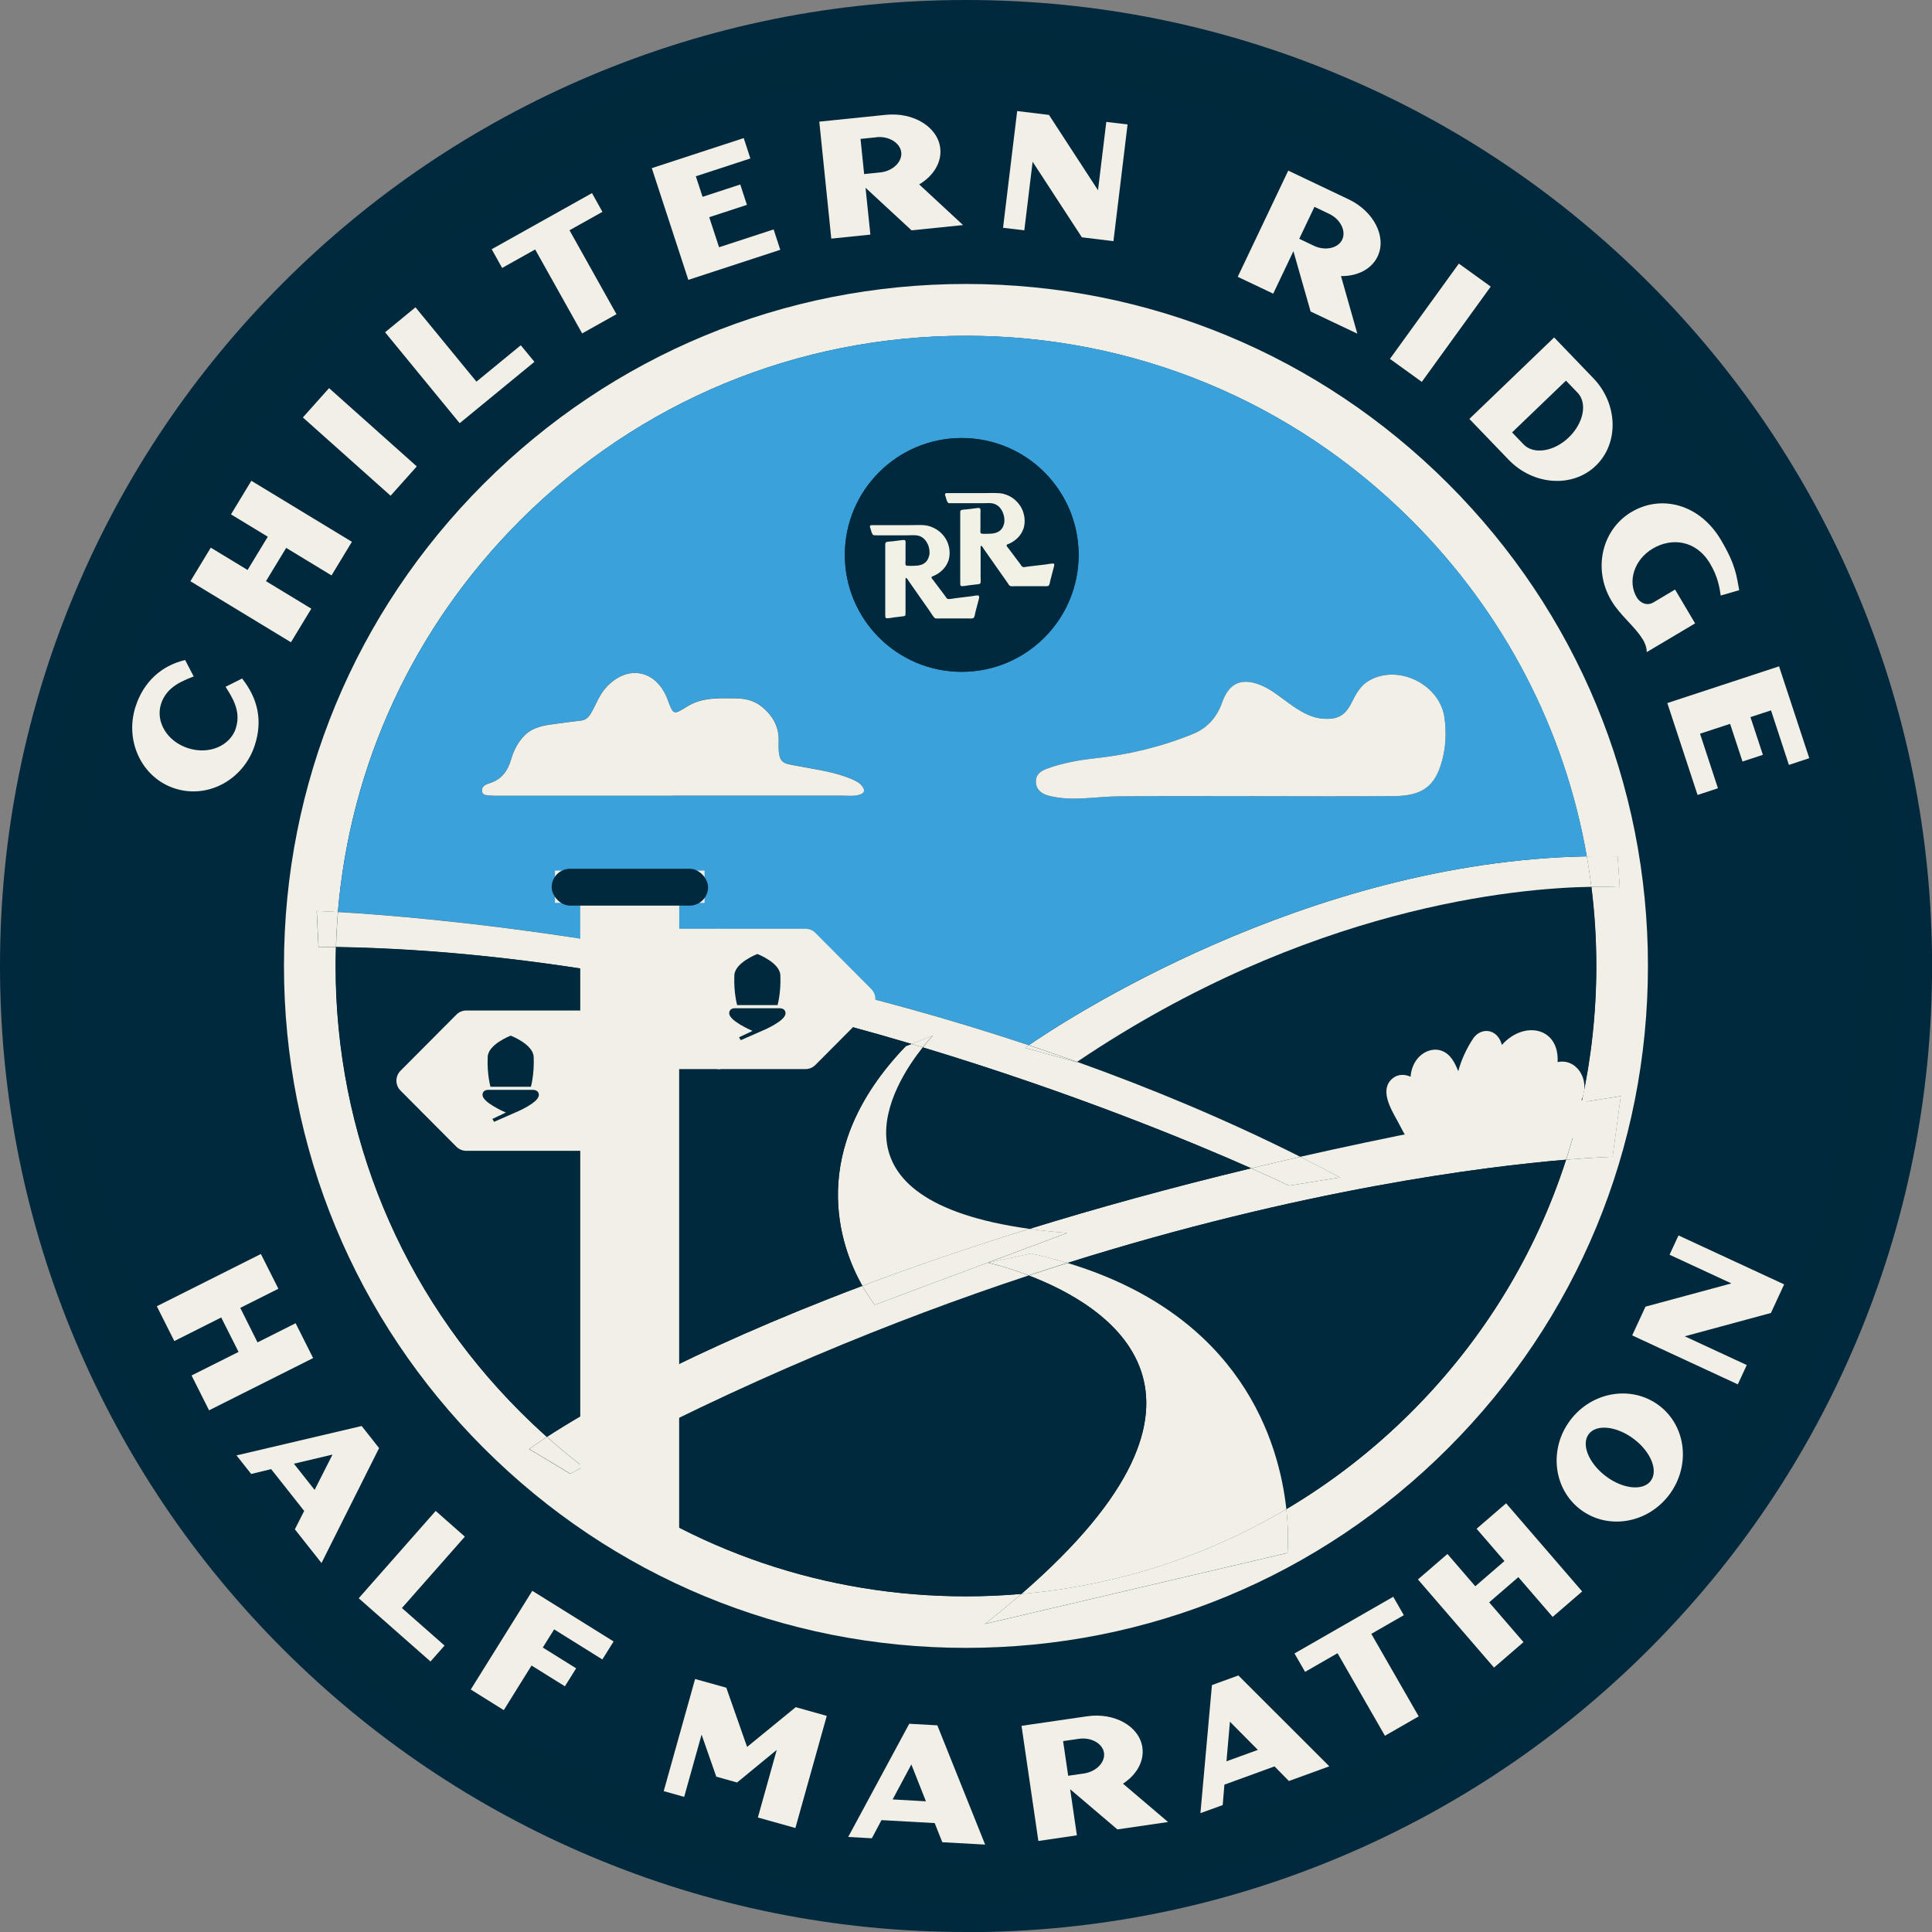 <?xml version="1.0" encoding="UTF-8"?><svg id="Layer_2" xmlns="http://www.w3.org/2000/svg" xmlns:xlink="http://www.w3.org/1999/xlink" viewBox="0 0 235.2 235.2"><rect x="0" y="0" width="235.2" height="235.2" fill="#808080" stroke="none"/><defs><style>.cls-1{fill:none;}.cls-1,.cls-2,.cls-3,.cls-4,.cls-5,.cls-6,.cls-7{stroke-width:0px;}.cls-8{stroke:#00293c;stroke-miterlimit:10;stroke-width:5.67px;}.cls-8,.cls-6{fill:#00293d;}.cls-2{fill:#f2f1e6;fill-rule:evenodd;}.cls-3{fill:#f2efe6;}.cls-4{fill:#3ba1da;}.cls-5{fill:#f1efe6;}.cls-7{fill:#010101;}</style><clipPath id="clippath"><rect class="cls-1" x="94.46" y="131.75" width="17.19" height="20.78"/></clipPath></defs><g id="Layer_1-2"><path class="cls-6" d="m117.6,235.2c-15.87,0-31.27-3.11-45.78-9.25-14-5.92-26.58-14.4-37.38-25.2-10.8-10.8-19.27-23.37-25.2-37.38C3.11,148.87,0,133.47,0,117.6s3.11-31.27,9.25-45.78c5.92-14.01,14.4-26.58,25.2-37.38,10.8-10.8,23.37-19.27,37.38-25.2C86.33,3.11,101.73,0,117.6,0s31.27,3.11,45.78,9.25c14.01,5.92,26.58,14.4,37.38,25.2,10.8,10.8,19.27,23.37,25.2,37.38,6.14,14.51,9.25,29.91,9.25,45.78s-3.11,31.27-9.25,45.78c-5.92,14.01-14.4,26.58-25.2,37.38-10.8,10.8-23.37,19.27-37.38,25.2-14.51,6.14-29.91,9.25-45.78,9.25Z"/><path class="cls-8" d="m117.6,228.91c-15.02,0-29.6-2.94-43.33-8.75-13.26-5.61-25.16-13.63-35.38-23.85s-18.25-22.12-23.85-35.38c-5.81-13.73-8.75-28.31-8.75-43.33s2.94-29.6,8.75-43.33c5.61-13.26,13.63-25.16,23.85-35.38,10.22-10.22,22.12-18.25,35.38-23.85,13.73-5.81,28.31-8.75,43.33-8.75s29.6,2.94,43.33,8.75c13.26,5.61,25.16,13.63,35.38,23.85,10.22,10.22,18.25,22.12,23.85,35.38,5.81,13.73,8.75,28.31,8.75,43.33s-2.94,29.6-8.75,43.33c-5.61,13.26-13.63,25.16-23.85,35.38-10.22,10.22-22.12,18.25-35.38,23.85-13.73,5.81-28.31,8.75-43.33,8.75Z"/><circle class="cls-6" cx="116.47" cy="115.34" r="105.02"/><path class="cls-5" d="m28.71,88.64c.69-2.11-.51-3.85-1.25-5.03l2.01-1.01c1.94,2.46,2.52,5.13,1.55,8.12-1.37,4.2-5.7,6.58-9.76,5.26-3.99-1.3-6.12-5.77-4.75-9.98.97-2.98,3.11-4.96,6.03-5.65l1.04,2c-1.3.52-3.29,1.22-3.97,3.33-.7,2.16.71,4.57,3.28,5.4,2.55.83,5.13-.28,5.83-2.44Z"/><path class="cls-5" d="m40.36,70.05l-5.52-3.35-2.46,4.05,5.52,3.35-2.48,4.09-12.24-7.43,2.48-4.09,4.48,2.72,2.46-4.05-4.48-2.72,2.48-4.09,12.24,7.43-2.48,4.09Z"/><path class="cls-5" d="m47.55,60.35l-10.68-9.53,3.19-3.57,10.68,9.53-3.19,3.57Z"/><path class="cls-5" d="m55.96,51.52l-9.08-11.07,3.7-3.04,7.42,9.05,5.4-4.43,1.66,2.02-9.1,7.47Z"/><path class="cls-5" d="m69.33,28.03l5.72,10.22-4.18,2.34-5.72-10.22-4.02,2.25-1.27-2.28,12.21-6.83,1.27,2.28-4.02,2.25Z"/><path class="cls-5" d="m83.8,34.08l-4.45-13.61,11.19-3.66.81,2.48-6.64,2.17.82,2.5,4.59-1.5.81,2.48-4.59,1.5,1.2,3.66,6.64-2.17.81,2.48-11.19,3.66Z"/><path class="cls-5" d="m117.24,27.4l-6.27.64-5.6-5.18.59,5.7-4.76.49-1.46-14.24s7.22-.74,8.09-.83c3.39-.35,6.37,1.49,6.64,4.11.18,1.73-.88,3.36-2.57,4.36l5.34,4.95Zm-10.52-10.69l-1.96.2.44,4.28,1.96-.2c1.5-.15,2.68-1.27,2.56-2.43-.12-1.16-1.5-2.01-3-1.86Z"/><path class="cls-5" d="m131.7,28.88l-5.99-9.19-1.01,8.35-2.59-.31,1.72-14.21,3.87.47,5.97,9.17,1.01-8.32,2.59.31-1.72,14.21-3.84-.47Z"/><path class="cls-5" d="m165.24,40.62l-5.69-2.7-2.09-7.34-2.46,5.17-4.32-2.05,6.15-12.93s6.56,3.12,7.34,3.49c3.08,1.46,4.67,4.58,3.54,6.96-.75,1.57-2.49,2.42-4.46,2.39l1.99,7.01Zm-3.44-14.59l-1.78-.85-1.85,3.89,1.78.85c1.37.65,2.95.31,3.45-.75.5-1.06-.23-2.5-1.6-3.14Z"/><path class="cls-5" d="m169.21,43.69l8.39-11.6,3.88,2.8-8.39,11.6-3.88-2.8Z"/><path class="cls-5" d="m183.66,55.97l-4.78-4.97,10.32-9.92,4.78,4.97c3,3.12,3.13,7.92.29,10.65-2.84,2.73-7.61,2.39-10.61-.73Zm8.39-8.16l-1.41-1.47-6.56,6.3,1.41,1.47c1.21,1.25,3.68.88,5.48-.85,1.82-1.75,2.3-4.18,1.08-5.46Z"/><path class="cls-5" d="m199.96,77.81c-.9-1.52-2.74-2.9-3.8-4.7-2.26-3.8-1.18-8.62,2.45-10.78,3.62-2.15,8.28-1,10.89,3.39,1.88,3.17,1.91,4.51,2.23,6.13l-2.25.65c-.15-.97-.33-2.26-1.3-3.89-1.72-2.9-4.71-3.17-6.97-1.83-2.27,1.34-3.11,4-1.95,5.95.39.65,1.21,1.09,2.04.6l2.62-1.56,2.44,4.12-5.89,3.5c0-.55-.19-1.09-.5-1.6Z"/><path class="cls-5" d="m202.98,85.59l13.6-4.47,3.68,11.18-2.48.82-2.18-6.64-2.5.82,1.51,4.59-2.48.82-1.51-4.59-3.66,1.2,2.18,6.64-2.48.82-3.68-11.18Z"/><path class="cls-5" d="m197.32,133.44l-1,7.39s-1.99.04-5.66.35c.74-2.29,1.37-4.62,1.89-6.98,1.57-.26,3.17-.51,4.78-.76Z"/><path class="cls-5" d="m196.94,104.26l.25,3.76s-1.22-.09-3.46-.06c-.15-1.24-.34-2.48-.55-3.71,1.25-.03,2.5-.02,3.76,0Z"/><path class="cls-5" d="m176.3,58.89c15.68,15.68,24.32,36.53,24.32,58.7s-8.64,43.02-24.32,58.7-36.53,24.32-58.71,24.32-43.02-8.64-58.7-24.32-24.32-36.53-24.32-58.7,8.64-43.02,24.32-58.7c15.68-15.68,36.53-24.32,58.7-24.32s43.02,8.64,58.71,24.32Zm20.01,81.94l1-7.39c-1.61.25-3.2.5-4.78.76,1.18-5.39,1.79-10.95,1.79-16.6,0-3.25-.2-6.47-.6-9.64,2.24-.04,3.46.06,3.46.06l-.25-3.76c-1.26-.03-2.52-.03-3.76,0-2.69-15.42-10.03-29.61-21.32-40.91-14.49-14.49-33.76-22.47-54.26-22.47s-39.76,7.98-54.26,22.47c-12.93,12.93-20.68,29.66-22.2,47.68-1.68-.1-2.58-.12-2.58-.12l.22,4.37c.71,0,1.41.01,2.12.02-.02.77-.04,1.54-.04,2.31,0,20.5,7.98,39.77,22.47,54.26,1.06,1.06,2.14,2.08,3.25,3.07-1.46.95-2.16,1.47-2.16,1.47l5.01,3.01c.52-.28,1.04-.56,1.56-.84,13.32,10.22,29.53,15.76,46.6,15.76,2.26,0,4.52-.1,6.75-.29-1.37,1.19-2.84,2.4-4.43,3.65l36.83-8.64s.22-2.11-.14-5.34c5.5-3.25,10.62-7.22,15.25-11.86,8.75-8.75,15.12-19.23,18.8-30.68,3.68-.31,5.66-.35,5.66-.35Z"/><path class="cls-6" d="m193.74,107.96c.4,3.17.6,6.39.6,9.64,0,5.65-.61,11.21-1.79,16.6-12.41,2.01-23.82,4.26-34.25,6.63-8.93-4.49-18.09-8.31-27.17-11.56,28.09-18.94,53.59-21.17,62.61-21.31Z"/><path class="cls-5" d="m193.18,104.25c.22,1.23.4,2.46.55,3.71-9.02.14-34.53,2.37-62.61,21.31-1.96-.7-3.92-1.38-5.87-2.03,3.97-2.73,33.59-22.35,67.93-22.99Z"/><path class="cls-5" d="m192.54,134.2c-.52,2.36-1.15,4.69-1.89,6.98-9.91.83-32.1,3.57-60.71,12.57-1.39-.42-2.86-.8-4.4-1.14l-5.26,1.13v-.03s9.63-3.61,9.63-3.61c-1.64-.13-3.17-.29-4.59-.49,8.1-2.5,17.08-4.99,26.99-7.38,2.98,1.32,4.61,2.11,4.61,2.11l6.2-1c-1.6-.86-3.22-1.69-4.84-2.51,10.44-2.37,21.84-4.62,34.25-6.63Z"/><path class="cls-4" d="m171.86,63.34c11.3,11.3,18.64,25.49,21.32,40.91-34.34.64-63.96,20.25-67.93,22.99-38.52-12.83-74.39-15.66-84.11-16.22,1.52-18.01,9.27-34.75,22.2-47.68,14.49-14.49,33.76-22.47,54.26-22.47s39.77,7.98,54.26,22.47Zm3.68,29.33c.48-1.72.55-3.48.32-5.23-.53-4.07-5.54-6.59-9.09-4.64-1.13.62-1.68,1.65-2.22,2.73-.8,1.61-1.73,2.1-3.52,1.96-1.57-.13-2.81-.94-4.04-1.82-1.18-.85-2.28-1.83-3.68-2.33-2.3-.84-3.73-.1-4.53,2.18-.61,1.75-1.73,3.08-3.53,3.82-3.83,1.57-7.8,2.52-11.91,2.97-2,.22-3.99.57-5.89,1.27-.76.28-1.4.72-1.34,1.66.05.9.67,1.38,1.45,1.6.65.19,1.34.29,2.02.34,2.19.16,4.36-.21,6.54-.23,5.45-.05,10.89-.02,16.33-.02,5.74,0,11.48.04,17.23-.01,3.49-.03,5-1.2,5.86-4.25Zm-44.23-25.12c0-7.86-6.37-14.23-14.23-14.23s-14.23,6.37-14.23,14.23,6.37,14.23,14.23,14.23,14.23-6.37,14.23-14.23Zm-26.75,29.22c.67-.18.8-.51.4-1.07-.34-.47-.86-.7-1.38-.91-1.97-.82-4.08-1.09-6.15-1.49-2.22-.43-2.72-.18-2.64-3.16.05-1.71-.71-3.04-2.03-4.1-.92-.75-1.98-1.01-3.11-1.03-2.02-.03-4.09-.18-5.91.94-1.77,1.08-1.74,1.13-2.48-.83-1.36-3.62-4.9-4.27-7.49-1.42-.79.87-1.17,1.96-1.73,2.95-.3.53-.64.98-1.3,1.06-.96.12-1.92.25-2.88.37-1.43.18-2.88.34-3.98,1.42-.82.8-1.34,1.81-1.64,2.88-.42,1.46-1.16,2.52-2.68,2.97-.41.12-.97.4-.88.96.1.61.73.45,1.16.53.14.03.29.02.44.02h21.61v-.02c6.82,0,13.65,0,20.47,0,.73,0,1.47.1,2.2-.08Z"/><path class="cls-6" d="m190.66,141.18c-3.68,11.44-10.05,21.93-18.8,30.68-4.63,4.63-9.76,8.6-15.25,11.86-.9-8.19-5.48-23.57-26.65-29.97,28.61-8.99,50.8-11.74,60.71-12.57Z"/><path class="cls-5" d="m175.86,87.44c.23,1.74.16,3.51-.32,5.23-.85,3.05-2.36,4.22-5.86,4.25-5.74.05-11.48.01-17.23.01-5.45,0-10.89-.03-16.33.02-2.18.02-4.35.39-6.54.23-.68-.05-1.37-.16-2.02-.34-.78-.23-1.4-.7-1.45-1.6-.06-.94.58-1.38,1.34-1.66,1.9-.7,3.89-1.05,5.89-1.27,4.11-.45,8.08-1.4,11.91-2.97,1.8-.74,2.91-2.07,3.53-3.82.8-2.28,2.23-3.03,4.53-2.18,1.39.51,2.49,1.49,3.68,2.33,1.23.88,2.48,1.69,4.04,1.82,1.79.14,2.72-.35,3.52-1.96.54-1.08,1.09-2.12,2.22-2.73,3.55-1.95,8.57.57,9.09,4.64Z"/><path class="cls-5" d="m163.13,143.34l-6.2,1s-1.63-.79-4.61-2.11c1.95-.47,3.94-.94,5.97-1.4,1.62.81,3.24,1.65,4.84,2.51Z"/><path class="cls-5" d="m156.6,183.71c.35,3.23.14,5.34.14,5.34l-36.83,8.64c1.59-1.25,3.07-2.47,4.43-3.65,11.5-1,22.47-4.53,32.26-10.33Z"/><path class="cls-5" d="m158.29,140.83c-2.03.46-4.02.93-5.97,1.4-7.01-3.11-21.51-9.14-39.98-14.72.73-.91,1.25-1.45,1.25-1.45l-2.62,1.04c-20.27-6.02-45.12-11.41-70.06-11.8.04-1.43.12-2.85.24-4.27,9.72.56,45.59,3.39,84.11,16.22-.3.2-.45.31-.45.31l6.26,1.75.06-.04c9.08,3.25,18.23,7.07,27.17,11.56Z"/><path class="cls-5" d="m129.95,153.75c21.18,6.4,25.76,21.78,26.65,29.97-9.79,5.8-20.76,9.33-32.26,10.33,28.11-24.36,10.44-35.13.89-38.77,1.59-.53,3.16-1.03,4.72-1.52Z"/><path class="cls-6" d="m112.33,127.5c18.48,5.58,32.97,11.61,39.98,14.72-9.91,2.38-18.89,4.87-26.99,7.38-25.4-3.52-16.62-17.53-12.99-22.1Z"/><path class="cls-5" d="m131.12,129.27l-.06.04-6.26-1.75s.15-.11.45-.31c1.95.65,3.91,1.33,5.87,2.03Z"/><path class="cls-6" d="m125.23,155.27c9.55,3.65,27.22,14.41-.89,38.77-2.23.19-4.48.29-6.75.29-17.07,0-33.29-5.54-46.6-15.76,19.32-10.34,37.75-17.85,54.24-23.3Z"/><path class="cls-5" d="m129.92,150.09l-9.64,3.61-13.78,5.15s-.68-.83-1.52-2.31c6.04-2.28,12.81-4.62,20.34-6.94,1.42.2,2.95.36,4.59.49Z"/><path class="cls-6" d="m117.08,53.33c7.86,0,14.23,6.37,14.23,14.23s-6.37,14.23-14.23,14.23-14.23-6.37-14.23-14.23,6.37-14.23,14.23-14.23Z"/><path class="cls-5" d="m125.55,152.6c1.54.34,3.01.72,4.4,1.14-1.55.49-3.13.99-4.72,1.52-2.83-1.08-4.94-1.54-4.94-1.54l5.26-1.13Z"/><path class="cls-5" d="m120.29,153.73s2.12.46,4.94,1.54c-16.49,5.45-34.92,12.96-54.24,23.3-1.51-1.16-2.97-2.37-4.4-3.65,4.64-3.02,16.91-10.29,38.39-18.38.83,1.48,1.52,2.31,1.52,2.31l13.78-5.15v.03Z"/><path class="cls-5" d="m110.96,127.09l2.62-1.04s-.52.54-1.25,1.45c-.45-.14-.91-.27-1.37-.41Z"/><path class="cls-5" d="m112.33,127.5c-3.63,4.57-12.41,18.57,12.99,22.1-7.53,2.33-14.3,4.67-20.34,6.94-2.7-4.79-6.97-16.44,5.29-29.18l.69-.27c.46.14.92.28,1.37.41Z"/><path class="cls-6" d="m110.96,127.09l-.69.27c-12.26,12.74-7.99,24.39-5.29,29.18-21.48,8.09-33.75,15.36-38.39,18.38-1.11-.99-2.19-2.01-3.25-3.07-14.49-14.49-22.47-33.76-22.47-54.26,0-.77.01-1.54.04-2.31,24.94.4,49.79,5.78,70.06,11.8Z"/><path class="cls-5" d="m104.96,95.7c.41.56.27.89-.4,1.07-.73.19-1.46.08-2.2.08-6.82,0-13.65,0-20.47,0v.02h-21.61c-.15,0-.3,0-.44-.02-.43-.08-1.06.08-1.16-.53-.09-.56.46-.84.88-.96,1.52-.46,2.26-1.51,2.68-2.97.31-1.07.83-2.08,1.64-2.88,1.1-1.08,2.55-1.24,3.98-1.42.96-.12,1.92-.26,2.88-.37.67-.08,1.01-.53,1.3-1.06.56-.99.94-2.08,1.73-2.95,2.59-2.86,6.12-2.2,7.49,1.42.74,1.97.71,1.92,2.48.83,1.82-1.11,3.89-.96,5.91-.94,1.14.02,2.19.28,3.11,1.03,1.31,1.07,2.07,2.4,2.03,4.1-.08,2.98.42,2.73,2.64,3.16,2.07.4,4.18.67,6.15,1.49.51.22,1.04.44,1.38.91Z"/><path class="cls-5" d="m71,178.57c-.52.28-1.04.55-1.56.84l-5.01-3.01s.71-.53,2.16-1.47c1.43,1.28,2.9,2.49,4.4,3.65Z"/><path class="cls-5" d="m41.14,111.02c-.12,1.42-.2,2.84-.24,4.27-.71-.01-1.41-.02-2.12-.02l-.22-4.37s.9.03,2.58.12Z"/><path class="cls-5" d="m192.52,133.94c1.17-2.53-.64-5.14-2.9-4.64.23-4.25-4.11-5.11-6.78-2.09-.54-2.04-2.56-2.18-3.51-.77-.8,1.22-1.42,2.55-1.8,3.96-.43-1.01-.92-2.13-2.14-2.52-1.5-.46-3.48.75-3.67,3.2-.67-.31-1.5-.34-2.15.17-1.65,1.31-.36,3.58.57,5.24.78,1.39.89,2,1.54,2,.25,0,.33,0,.32,0h20.01c2.84,0,3.35-4.1.52-4.56Z"/><circle class="cls-6" cx="117.12" cy="67.65" r="13.43"/><path class="cls-2" d="m128.27,68.62c-.12-.05-.77.06-.91.09-.65.08-1.29.16-1.94.23-.18.02-.36.05-.54.07-.09.02-.23.05-.33.02-.17-.04-.27-.26-.36-.38-.25-.33-.5-.67-.75-1-.23-.31-.47-.62-.7-.93-.05-.06-.24-.25-.19-.36.04-.1.19-.12.28-.16.19-.08.38-.19.54-.3.53-.35.95-.82,1.19-1.45.37-.93.13-2.06-.28-2.74-.47-.76-1.15-1.34-2.13-1.59-.63-.16-1.65-.09-2.42-.09h-4.53c-.07.03-.13.04-.15.12-.03.11.05.23.07.31.08.24.16.75.41.8,1.36,0,2.72,0,4.07,0,.45,0,1.02-.06,1.38.06.58.18.93.61,1.14,1.16.13.33.22.87.11,1.29-.2.82-.8,1.21-1.84,1.21-.23,0-.92.05-1-.07-.07-.1-.03-.5-.03-.66v-1.68c0-.19.04-.53-.04-.66-.06-.08-.23-.08-.36-.06-.37.05-.73.09-1.1.14-.24.04-.73.02-.89.14-.1.08-.07.31-.07.48v8.22c0,.2-.03.45.11.51.13.06.82-.06.98-.09.32-.04.63-.07.95-.11.15-.03.31-.01.39-.11.1-.14.05-.54.05-.77v-3.39c0-.15-.05-.42.1-.43.13.11.2.27.3.41.18.26.36.52.54.77.57.82,1.15,1.64,1.72,2.45.21.3.42.61.64.91.09.13.16.3.32.36.14.06.39.02.57.02h3.37c.24,0,.65.05.75-.09.12-.16.13-.45.19-.66.12-.46.24-.92.36-1.38.04-.14.19-.57.03-.64Z"/><path class="cls-2" d="m119.12,72.5c-.13-.05-.67.06-.81.08-.68.08-1.36.16-2.04.25-.17.03-.73.13-.88.09-.16-.05-.26-.27-.35-.39-.26-.35-.52-.7-.79-1.05-.22-.29-.44-.59-.66-.88-.05-.07-.23-.22-.18-.34.04-.09.16-.12.25-.15.21-.09.42-.2.59-.32.52-.36.93-.82,1.18-1.45.36-.92.13-2.05-.28-2.72-.46-.76-1.12-1.29-2.06-1.58-.64-.19-1.61-.11-2.42-.11h-4.55c-.1.04-.18.01-.21.11-.03.1.04.23.06.3.08.23.17.76.4.82.13,0,.26,0,.38.01h3.67c.47,0,1.06-.06,1.44.06.58.18.92.61,1.14,1.15.12.3.22.8.13,1.21-.19.87-.77,1.29-1.84,1.29-.22,0-.92.04-1.01-.06-.09-.12-.04-.49-.04-.69v-1.68c0-.19.04-.53-.04-.65-.06-.08-.24-.07-.37-.05-.37.05-.73.09-1.1.14-.24.04-.75.02-.89.15-.09.08-.07.32-.07.5v8.19c0,.2-.03.46.11.52.13.06.81-.06.97-.09.33-.04.66-.08,1-.12.18-.03.34-.02.38-.18,0-.11,0-.23.01-.34v-3.87c0-.11-.02-.25.05-.29.1-.04.3.32.35.4.32.45.63.91.95,1.36.53.76,1.06,1.51,1.59,2.27.13.19.49.81.68.88.15.05.42.02.6.02h3.36c.24,0,.63.05.73-.09.12-.15.14-.45.19-.65.12-.46.24-.92.36-1.38.04-.15.2-.58.02-.65Z"/><path class="cls-7" d="m79.99,134.95c-.06-.26-.24-.49-.48-.62"/><path class="cls-5" d="m106.06,120.4s0,0,0,0l-6.8-6.83c-.32-.32-.75-.5-1.2-.5h-10.72v17.08h10.72c.45,0,.88-.18,1.2-.5l6.8-6.83c.67-.67.67-1.75,0-2.42Z"/><path class="cls-5" d="m82.69,113.07v-3.16h3.08v-3.92h-18.21v3.92h3.08v13.11h-13.88c-.45,0-.88.18-1.2.5l-6.8,6.83c-.67.67-.67,1.75,0,2.42,0,0,0,0,0,0l6.8,6.83c.32.32.75.5,1.2.5h13.88v38.56c3.79,2.96,7.82,5.53,12.04,7.7v-56.21h5.02v-17.08h-5.02Z"/><path class="cls-6" d="m64.93,132.69c.36,0,.67.2.67.61,0,.96-2.83,2.12-2.83,2.12l-2.62,1.15-.21-.35,1.64-.78c-.25-.11-2.84-1.24-2.84-2.15,0-.41.32-.61.67-.61.17,0,5.52,0,5.52,0"/><path class="cls-6" d="m62.17,132.3h-2.46s-.43-1.49-.34-3.63c.06-1.55,2.8-2.59,2.8-2.59,0,0,2.74,1.04,2.8,2.59.09,2.14-.34,3.63-.34,3.63h-2.46Z"/><rect class="cls-6" x="67.16" y="105.76" width="19.04" height="4.49" rx="2.25" ry="2.25"/><path class="cls-6" d="m94.96,122.75c.36,0,.67.2.67.61,0,.96-2.83,2.12-2.83,2.12l-2.62,1.15-.21-.35,1.64-.78c-.25-.11-2.84-1.24-2.84-2.15,0-.41.32-.61.67-.61.17,0,5.52,0,5.52,0"/><path class="cls-6" d="m92.2,122.36h-2.46s-.43-1.49-.34-3.63c.06-1.55,2.8-2.59,2.8-2.59,0,0,2.74,1.04,2.8,2.59.09,2.14-.34,3.63-.34,3.63h-2.46Z"/><path class="cls-3" d="m23.32,167.45l5.72-2.87-2.11-4.19-5.71,2.87-2.13-4.24,12.67-6.36,2.13,4.23-4.64,2.33,2.1,4.2,4.64-2.33,2.13,4.24-12.67,6.36-2.13-4.24Z"/><path class="cls-3" d="m35.9,186.17l1.13-2.23-4.02-5.09-2.43.59-1.79-2.26,15.24-3.58,2.12,2.69-7.01,13.99-3.25-4.11Zm4.58-9.09l-4.7,1.11,2.52,3.19,2.18-4.3Z"/><path class="cls-3" d="m43.67,194.57l9.37-10.63,3.55,3.13-7.66,8.69,5.19,4.57-1.71,1.94-8.74-7.7Z"/><path class="cls-3" d="m64.81,193.67l9.89,6.16-1.37,2.19-5.87-3.66-1.38,2.21,4.06,2.53-1.37,2.19-4.06-2.53-3.38,5.43-4.02-2.51,7.5-12.03Z"/><path class="cls-3" d="m92.26,221.27l2.3-8.24-4.83,3.97-2.53-.71-1.79-5.12-2.12,7.58-2.49-.7,3.82-13.65,3.8,1.06,2.53,7.21,5.92-4.84,3.78,1.06-3.82,13.65-4.57-1.28Z"/><path class="cls-3" d="m114.71,224.26l-.92-2.32-6.48-.36-1.17,2.21-2.88-.16,7.43-13.78,3.42.19,5.82,14.52-5.23-.29Zm-3.76-9.46l-2.28,4.26,4.05.23-1.77-4.48Z"/><path class="cls-3" d="m142.2,221.81l-6.17.9-5.75-4.89.82,5.61-4.69.69-2.05-14.02s7.11-1.04,7.97-1.16c3.34-.49,6.36,1.2,6.74,3.78.25,1.71-.72,3.36-2.36,4.42l5.5,4.68Zm-10.85-10.13l-1.93.28.62,4.22,1.93-.28c1.48-.22,2.6-1.36,2.43-2.51-.17-1.14-1.56-1.92-3.05-1.71Z"/><path class="cls-3" d="m156.91,216.82l-1.75-1.78-6.1,2.22-.21,2.49-2.71.98,1.4-15.59,3.22-1.17,11.07,11.06-4.92,1.79Zm-7.18-7.21l-.42,4.81,3.82-1.39-3.39-3.42Z"/><path class="cls-3" d="m166.94,198.9l5.77,10.05-4.11,2.36-5.77-10.05-3.95,2.27-1.29-2.24,12.02-6.9,1.29,2.24-3.95,2.27Z"/><path class="cls-3" d="m189.02,196.84l-4.18-4.84-3.55,3.07,4.18,4.84-3.59,3.1-9.26-10.73,3.59-3.1,3.39,3.93,3.55-3.07-3.39-3.93,3.59-3.1,9.26,10.73-3.59,3.1Z"/><path class="cls-3" d="m203.21,181.97c-2.63,3.5-7.46,4.32-10.79,1.81-3.33-2.51-3.89-7.39-1.26-10.88,2.63-3.5,7.47-4.31,10.81-1.8,3.33,2.51,3.87,7.37,1.24,10.87Zm-9.8-7.38c-.94,1.25,0,3.55,2.08,5.12,2.08,1.57,4.53,1.82,5.47.57.94-1.25.02-3.53-2.06-5.1-2.08-1.57-4.55-1.84-5.49-.59Z"/><path class="cls-3" d="m215.59,159.84l-10.49,2.84,7.55,3.5-1.09,2.35-12.86-5.96,1.62-3.5,10.46-2.83-7.53-3.49,1.09-2.35,12.86,5.96-1.61,3.48Z"/></g></svg>